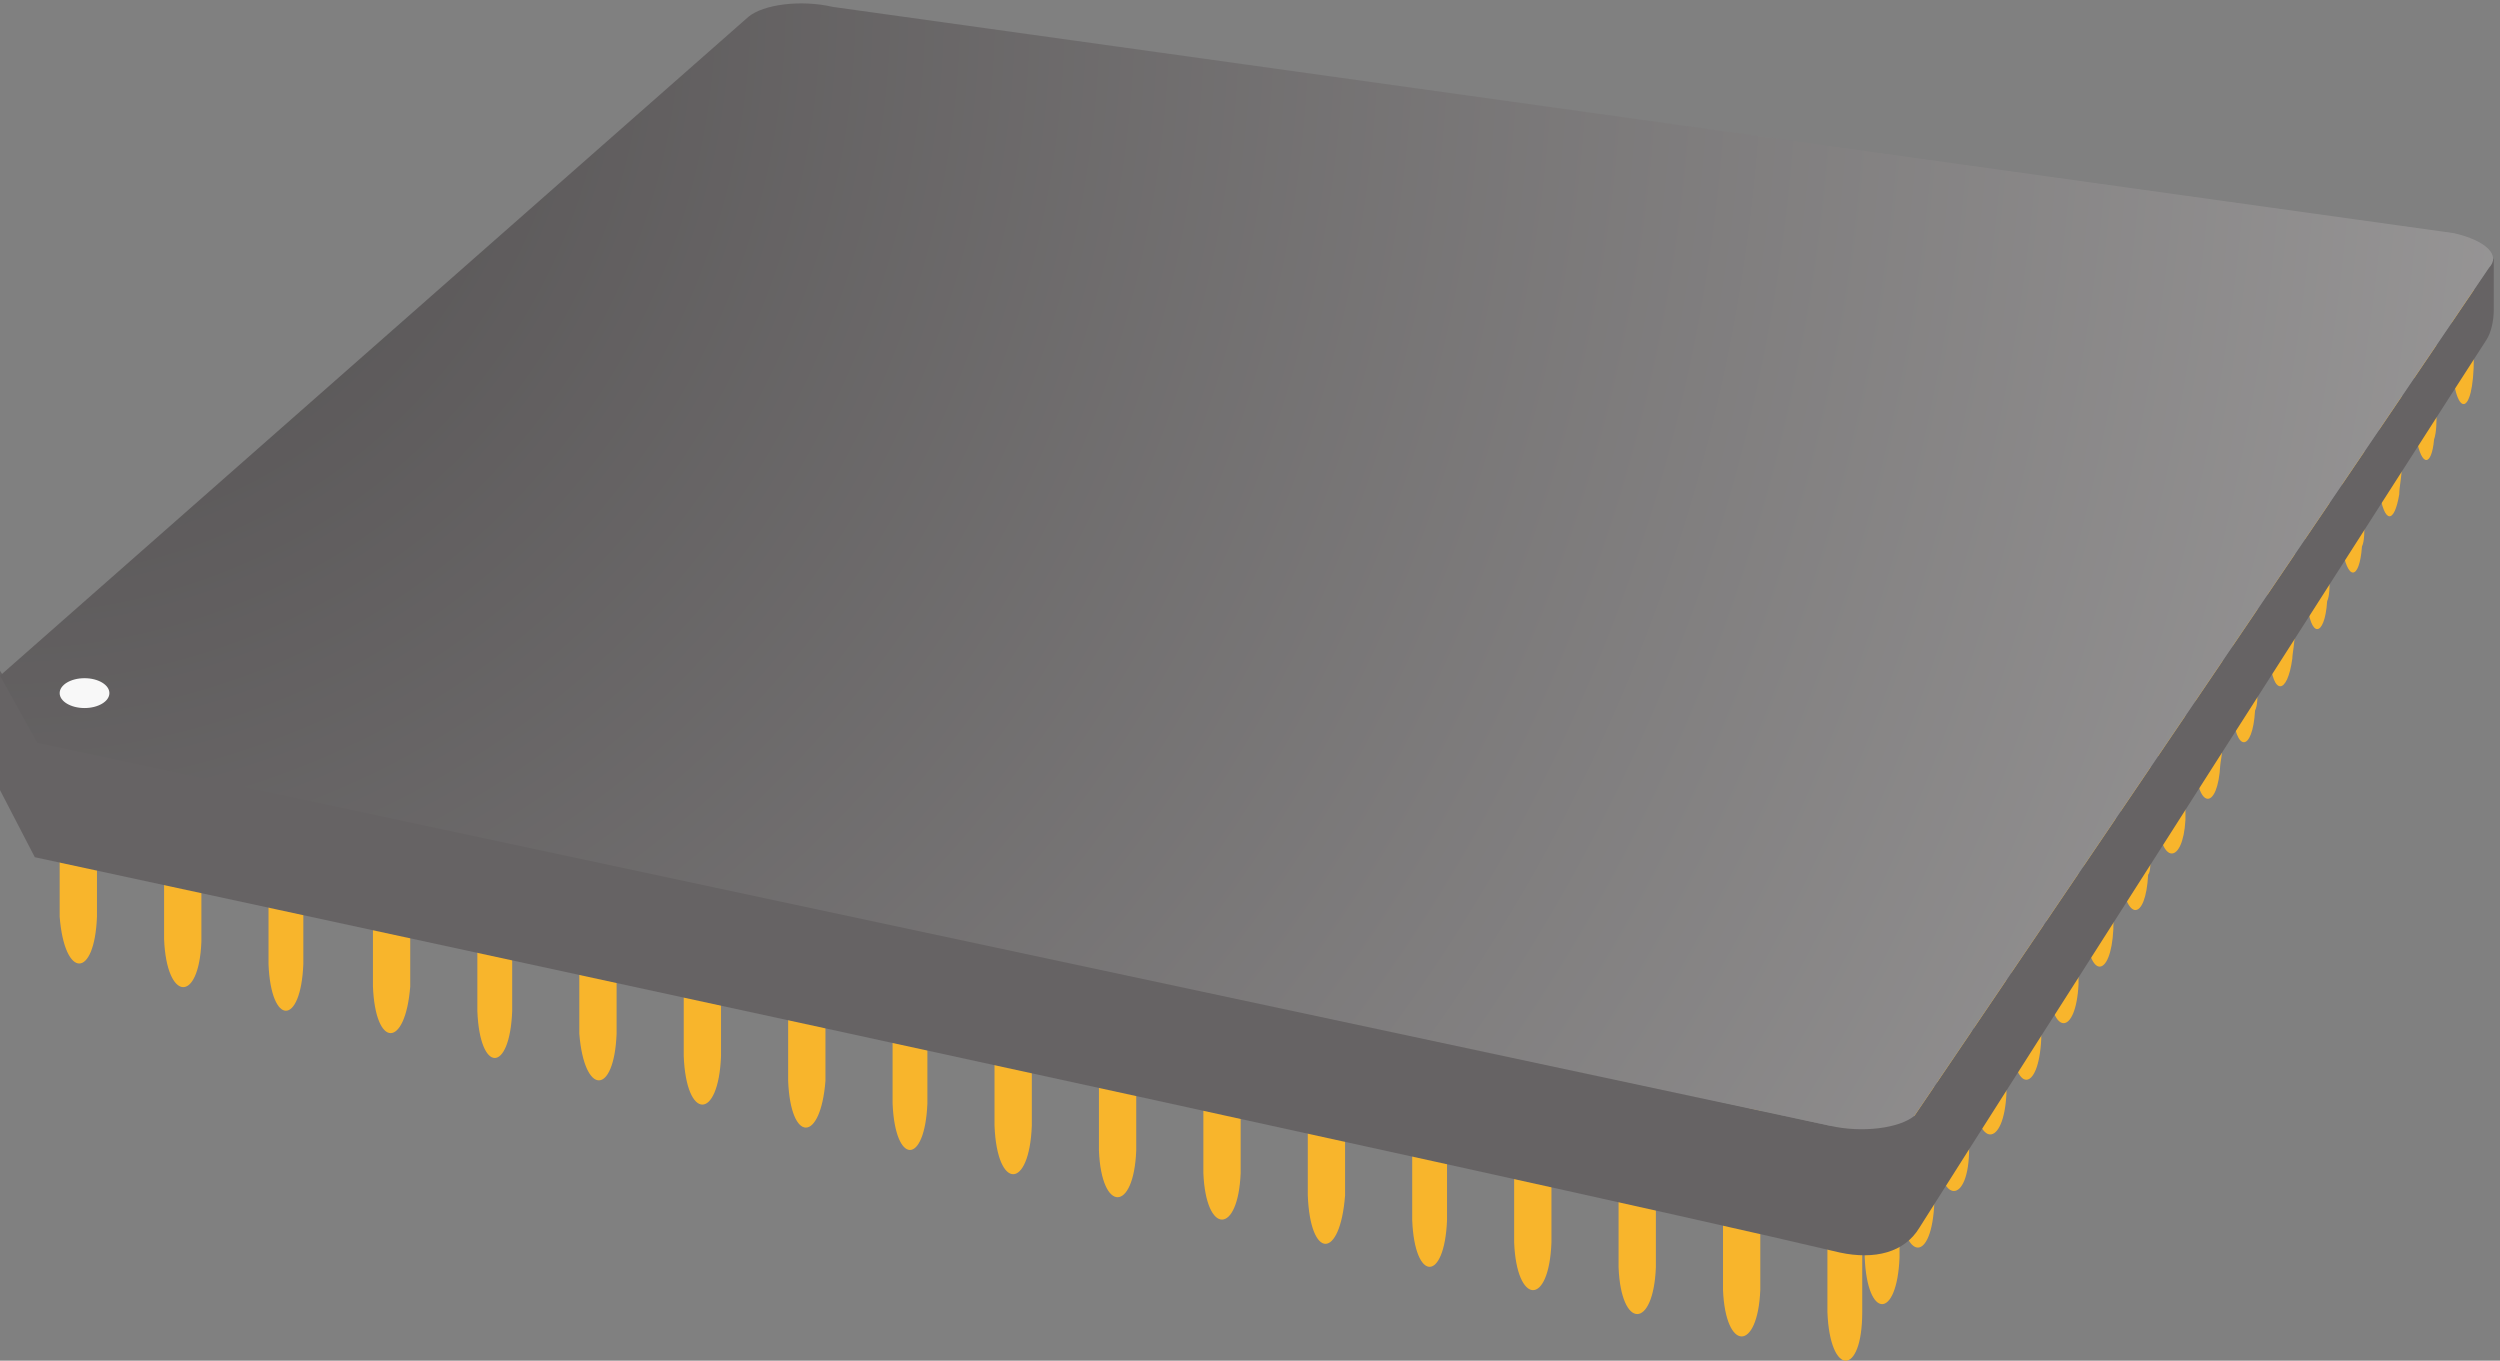 <svg xmlns="http://www.w3.org/2000/svg" xml:space="preserve" width="200.6" height="109.182"><rect width="100%" height="100%" fill="#808080" stroke="none"/><defs><radialGradient id="a" cx="0" cy="0" r="212.768" fx="0" fy="0" gradientTransform="rotate(-45 988.62 409.5) scale(10)" gradientUnits="userSpaceOnUse" spreadMethod="pad"><stop offset="0" style="stop-opacity:1;stop-color:#4f4c4d"/><stop offset="1" style="stop-opacity:1;stop-color:#b2b1b1"/></radialGradient></defs><path d="M1213.5 290.387v-96c1.5-33 16.5-33 18 0 0 1.5 0 7.5 1.5 15v81h-19.5m21 30v-76.5c0-9 1.5-15 1.5-16.5 1.5-31.5 16.5-31.5 18 0v93h-19.5m22.5 31.5v-76.5c0-7.5 0-13.5 1.5-15 1.5-30 15-30 16.5 0 0 1.5 0 7.5 1.5 15v75l-19.5 1.5m22.5 30v-88.5c3-28.5 15-28.5 16.5 0 1.5 1.5 1.5 7.5 1.5 15v73.5h-18m22.5 30v-85.5c1.5-27 15-27 16.5 0v85.5H1302m22.5 30v-82.5c1.5-27 13.5-27 15 0 0 1.5 1.5 7.5 1.5 15v67.5h-16.5m22.5 31.5v-81c1.5-25.5 12-25.5 13.5 0 1.5 3 1.5 7.5 1.5 15v66h-15m21 30v-63c0-7.5 0-12 1.5-16.5 1.5-22.5 10.5-22.5 13.5 0 0 3 1.5 9 1.5 16.5v63H1368m22.5 30v-60c0-6 0-12 1.5-15 1.5-22.5 10.5-22.5 12 0 1.5 3 1.5 9 1.5 15v60h-15m22.5 31.5v-73.5c3-21 10.5-21 12 0 1.5 3 1.5 9 1.5 15v57l-13.5 1.5m22.5 30v-70.5c3-19.5 9-19.5 12-1.5 0 4.5 1.5 10.5 1.5 16.5v55.5h-13.5m21 30v-52.5c0-6 1.5-12 1.5-16.5 3-16.5 9-16.5 10.5 0 1.5 4.5 1.5 10.5 1.5 16.5v52.5h-13.5m22.5 30v-49.5c1.5-37.5 13.5-37.5 13.5 0v49.5H1479m-376.5-516v-109.5c1.5-39 21-39 21 0v108l-21 1.5m22.5 30v-106.5c1.5-37.5 19.5-37.5 21 0v106.5h-21m21 30v-103.5c3-36 19.5-36 21 0v103.5h-21m22.5 31.5v-102c1.5-34.5 19.5-34.5 19.5 0 0 0 1.5 6 1.5 15v85.5l-21 1.5m22.5 30v-99c1.5-33 18-33 19.5 0v99H1191M36 372.887v-105c3-37.5 21-37.5 22.5 0v103.5l-22.5 1.5m63-15v-103.5c1.5-37.5 21-39 22.5-1.5v105H99m63-13.5v-105c1.5-37.5 19.5-37.5 21 0v105h-21m63-13.5v-105c1.5-37.5 19.5-37.5 22.5 0v105H225m63-13.5v-106.5c1.5-37.5 19.5-37.5 21 0v106.5h-21m61.5-15v-105c3-37.5 21-37.5 22.5 0v105h-22.5m63-13.5v-105c1.5-39 21-39 22.5 0v105h-22.5m63-13.5v-106.5c1.5-37.5 19.5-37.5 22.5 0v106.5h-22.5m63-13.5v-106.5c1.5-37.5 19.5-37.5 21 0v106.5h-21m61.5-13.5v-106.5c1.5-39 21-39 22.5 0v106.5H600m63-13.5v-108c1.5-37.5 21-37.5 22.5 0v108H663m63-13.5v-108c1.5-37.5 21-37.5 22.5 0v108H726m63-15v-106.5c1.5-39 19.5-39 22.5 0v106.5H789m63-13.5v-108c1.5-37.5 19.5-37.5 21 0v108h-21m61.5-13.5v-108c1.5-37.5 21-39 22.5 0v108h-22.5m63-13.5v-109.5c1.5-37.5 21-37.5 22.5 0v109.5h-22.5m63-13.5v-109.5c1.5-37.5 21-37.5 22.5 0v109.5h-22.5" style="fill:#f8b52c;fill-opacity:1;fill-rule:evenodd;stroke:none" transform="matrix(.133 0 0 -.133 0 109.2)"/><path d="M0 416.387v-72l21-40.5s912-196.5 1089-238.5c21-4.5 39 0 48 15 61.5 97.5 306 480 342 535.5 3 4.5 4.5 12 4.5 18v31.5l-3-6-346.5-511.5-51-6-1078.5 235.5-25.5 39" style="fill:#666364;fill-opacity:1;fill-rule:evenodd;stroke:none" transform="matrix(.133 0 0 -.133 0 109.2)"/><path d="M502.5 816.887c-19.5 4.5-42 1.5-51-6L0 413.387l22.5-40.5 1081.5-231c19.5-4.5 42-1.5 51 6l346.5 511.5c7.5 7.5-1.5 16.5-21 21l-978 136.5" style="fill:url(#a);fill-opacity:1;fill-rule:evenodd;stroke:none" transform="matrix(.133 0 0 -.133 0 109.2)"/><path d="M66 402.887c0-4.973-6.715-9-15-9s-15 4.027-15 9c0 4.968 6.715 9 15 9s15-4.032 15-9" style="fill:#f8f8f8;fill-opacity:1;fill-rule:evenodd;stroke:none" transform="matrix(.133 0 0 -.133 0 109.2)"/></svg>

